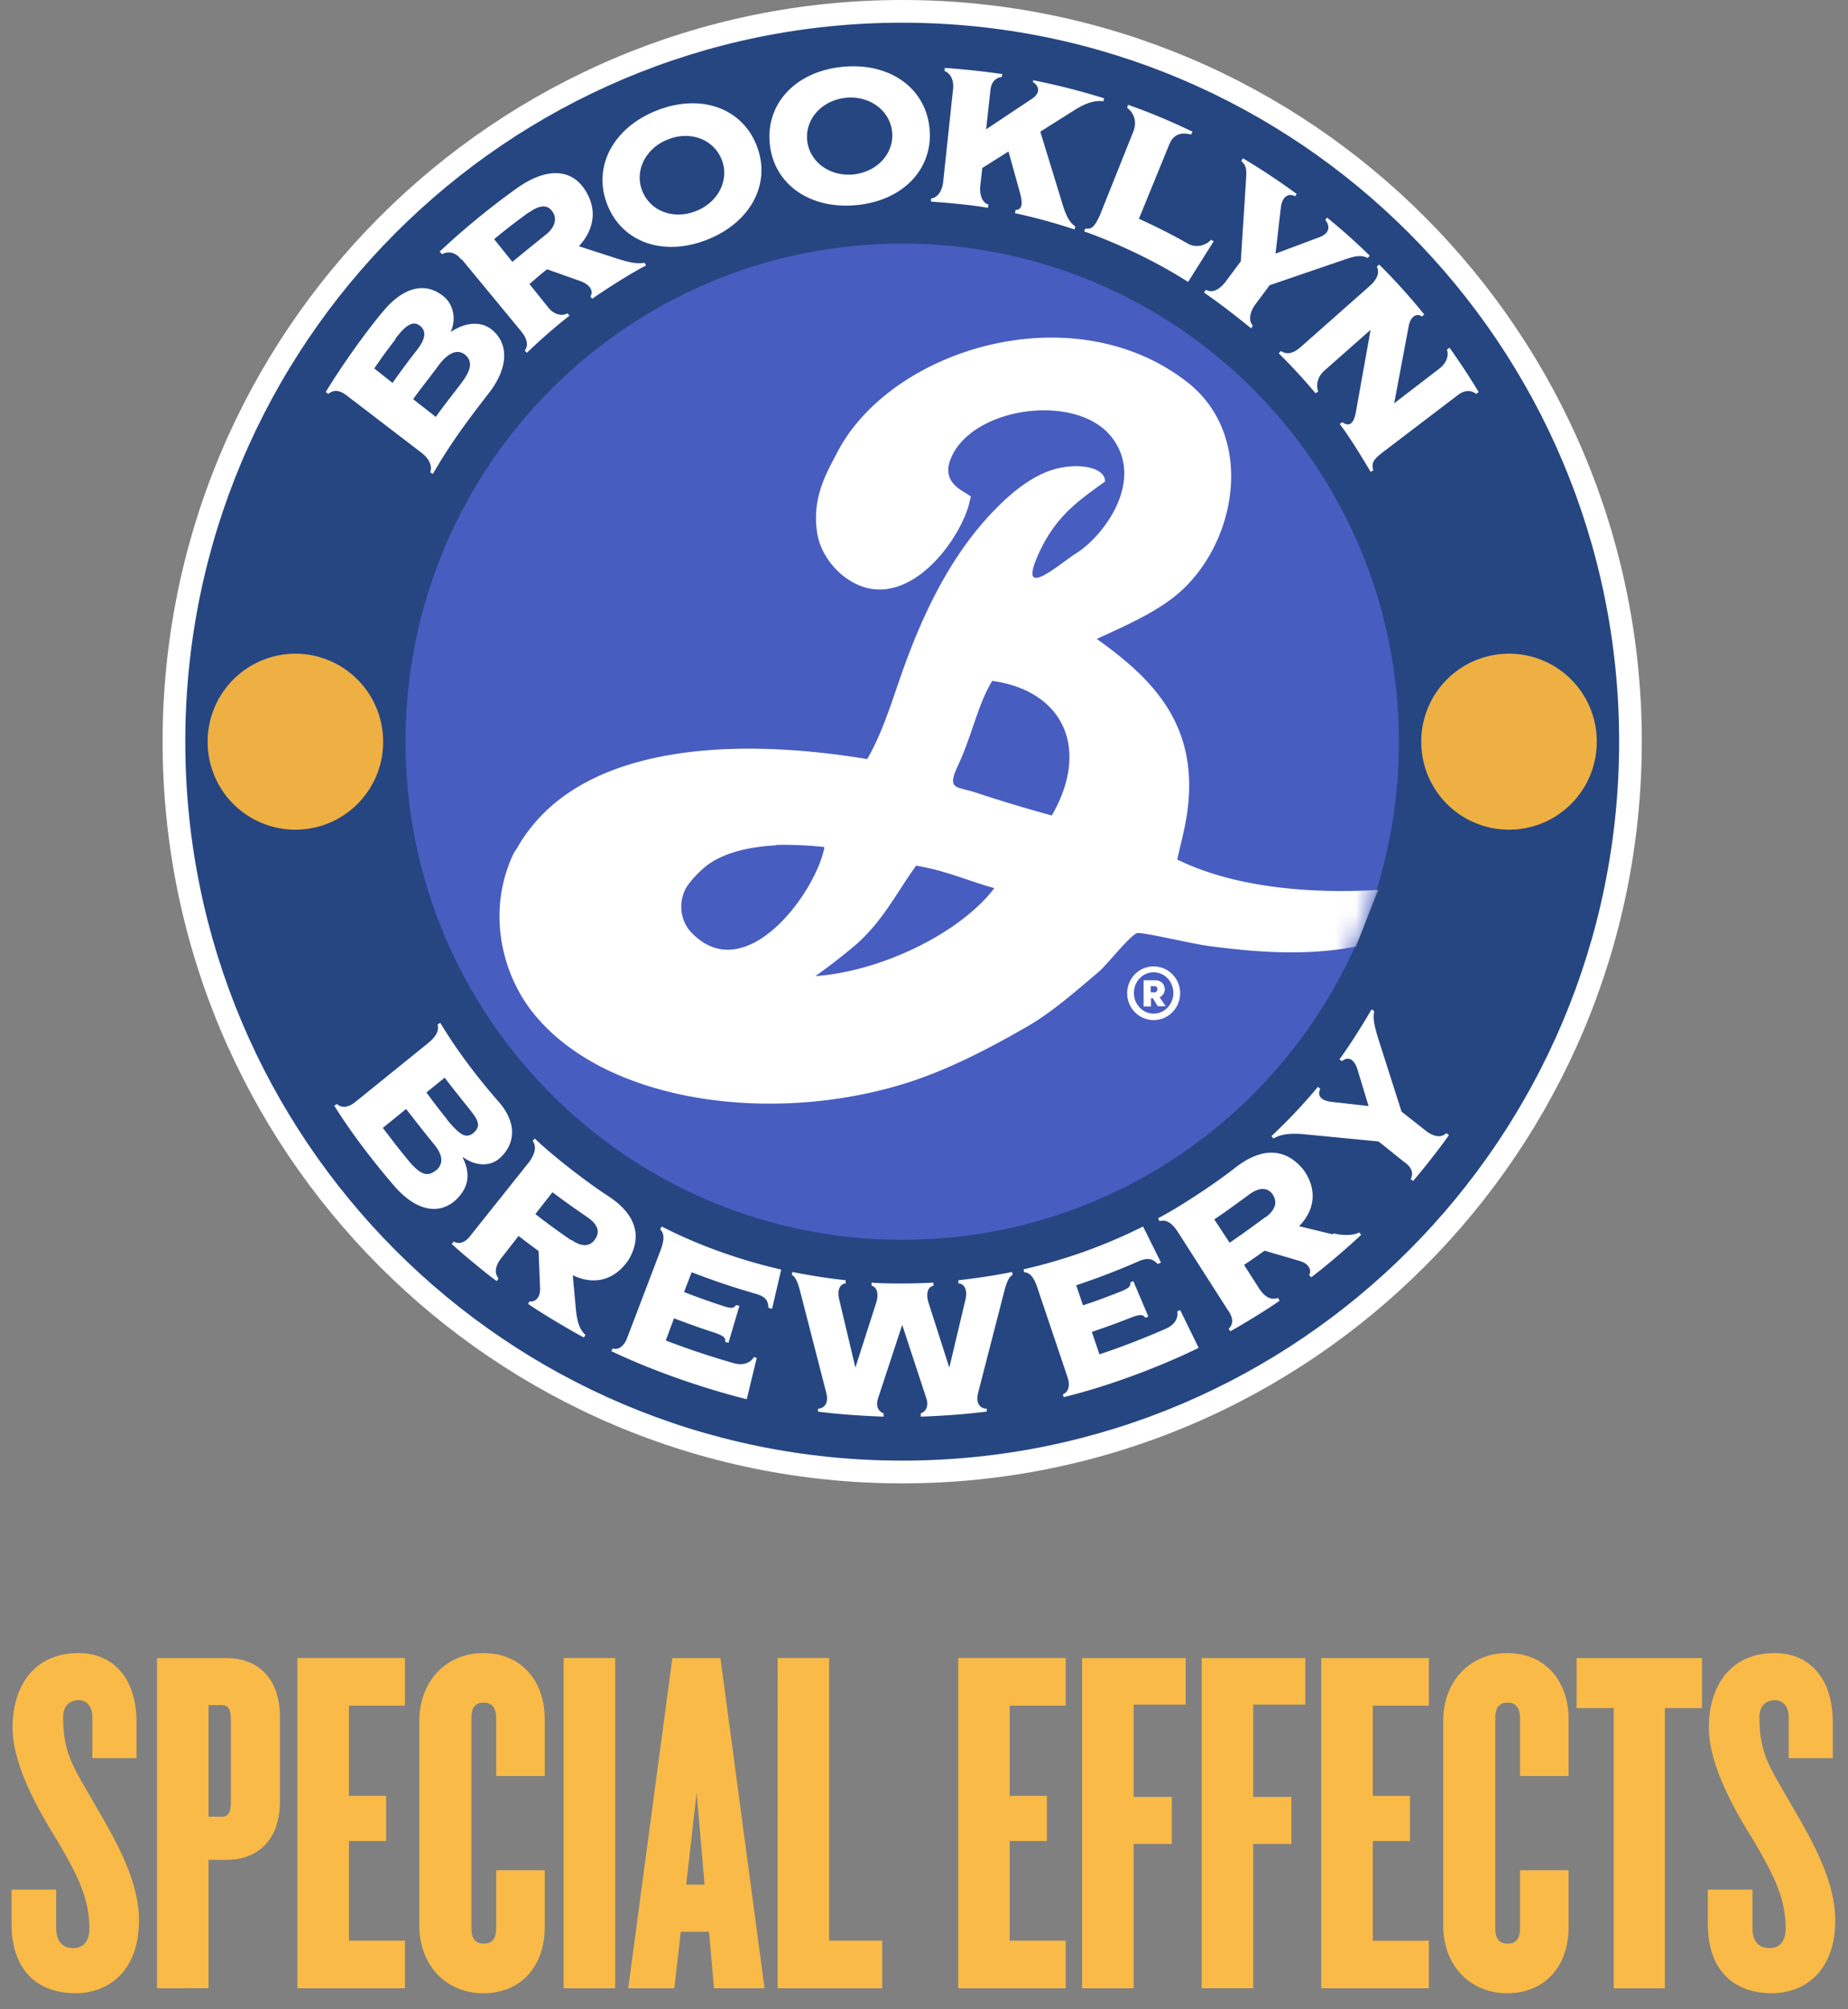 <svg width="92" height="100" viewBox="0 0 92 100" fill="none" xmlns="http://www.w3.org/2000/svg"><rect x="0" y="0" width="92" height="100" fill="#808080" stroke="none"/><g clip-path="url(#clip0_1_240)"><path d="M81.734 36.913c0 20.381-16.49 36.913-36.82 36.913-20.33 0-36.819-16.532-36.819-36.913C8.095 16.53 24.585 0 44.915 0c20.33 0 36.82 16.531 36.82 36.913z" fill="#fff"/><path d="M80.606 36.913c0 19.764-15.977 35.781-35.691 35.781-19.714 0-35.691-16.017-35.691-35.781S25.2 1.13 44.914 1.13c19.715 0 35.692 16.018 35.692 35.782z" fill="#264682"/><path d="M69.642 36.913c0 13.695-11.066 24.79-24.727 24.79s-24.727-11.095-24.727-24.79c0-13.695 11.066-24.79 24.727-24.79 13.66 0 24.727 11.095 24.727 24.79z" fill="#485DC0"/><mask id="a" maskUnits="userSpaceOnUse" x="20" y="12" width="50" height="50"><path d="M69.642 36.913c0 13.695-11.066 24.79-24.727 24.79s-24.727-11.095-24.727-24.79c0-13.695 11.066-24.79 24.727-24.79 13.66 0 24.727 11.095 24.727 24.79z" fill="#fff"/></mask><g mask="url(#a)"><path d="M45.604 43.085c-1.026 1.44-1.627 2.689-2.917 3.864a28.552 28.552 0 01-2.096 1.631c3.313-.235 7.226-2.16 8.912-4.379-1.29-.352-2.477-.896-3.9-1.116zM38.64 42.07c-1.304.073-2.491.338-3.341.925-.382.265-1.012.897-1.202 1.308-.352.764-.147 1.573.263 2.043 2.683 2.939 6.26-1.896 6.684-4.188-.747-.088-1.817-.132-2.418-.103m10.773-8.17c-.718 1.16-.982 2.66-1.715 4.232-.572 1.234-.059 1 .968 1.352 1.099.367 2.565.808 3.708 1.117 1.905-3.277.63-6.202-2.976-6.701M67.502 47.11c-2.404.47-4.94.294-7.329-.03-.806-.102-3.049-.646-3.532-.646-.293 0-1.598 1.66-1.95 1.94-1.099.925-2.286 1.983-3.532 2.703-1.89 1.088-4.002 2.205-6.215 2.88-6.772 2.058-14.995.838-18.468-3.629-1.48-1.896-2.258-4.967-.924-7.818.044-.088.206-.323.279-.455.088-.162.249-.397.366-.558 3.122-4.38 10.231-4.835 16.974-3.718.806-1.381 1.275-3.042 1.861-4.658 1.114-3.072 2.565-5.863 4.69-7.95.675-.676 1.7-1.514 2.741-1.808 1.188-.352 2.566-.117 2.55.603-1.377.985-2.462 1.749-3.297 3.57-1.114 2.455.997.544 1.861 0 1.32-.822 3.386-3.511 1.847-5.671-1.67-2.366-6.991-1.66-8.076.925-.454 1.058.308 1.5.748 1.764l.234.147s-.088.411-.146.587c-.719 2.175-3.518 5.496-6.215 3.365-.587-.47-1.158-1.248-1.29-2.145-.264-1.749.469-2.968.982-3.953 2.624-5.143 11.653-7.979 17.384-3.585 3.547 2.704 2.535 8.214-.543 10.697-1.128.897-2.535 1.5-3.899 2.131 2.741 1.97 5.41 4.409 4.368 9.39 0 .044-.366 1.587-.366 1.587 2.653 1.308 6.273 1.734 10.011 1.514l-1.1 2.791-.014.03z" fill="#fff"/></g><path d="M57.432 50.447c-.542 0-.982-.456-.982-1.029s.44-1.029.982-1.029c.543 0 .982.456.982 1.029s-.44 1.029-.982 1.029zm0-2.352c-.733 0-1.319.603-1.319 1.338 0 .734.587 1.337 1.32 1.337.732 0 1.319-.603 1.319-1.337 0-.735-.587-1.337-1.32-1.337z" fill="#fff"/><path d="M57.286 49.08v.309h.176c.117 0 .16-.089.16-.162 0-.088-.058-.147-.16-.147h-.176zm.703.147c0 .25-.19.456-.498.456h-.19v.41h-.367v-1.307h.557c.322 0 .498.206.498.456v-.015z" fill="#fff"/><path d="M57.623 49.477l.41.602h-.395l-.294-.47.279-.132zM47.714 63.716v.161c.25 0 .47.25.352.794l-.806 3.394-1.026-3.203c-.176-.544 0-.838.234-.867v-.162a27.28 27.28 0 01-1.539.044c-.483 0-1.055 0-1.538-.044v.162c.22.03.395.338.22.867l-1.027 3.203-.806-3.394c-.132-.544.103-.794.323-.794v-.161a29.267 29.267 0 01-2.653-.412l-.03.147c.162.088.279.28.425.853l1.29 5.01c.147.559-.132.78-.41.794v.147c.909.118 2.037.206 3.268.25v-.162c-.205-.073-.425-.309-.278-.75l1.202-3.658 1.202 3.659c.146.44-.073.676-.279.75v.16a37.2 37.2 0 003.283-.25v-.146c-.293 0-.571-.235-.425-.794l1.29-5.01c.147-.574.264-.765.425-.853l-.029-.147c-.689.147-1.73.309-2.668.412zM22.254 55.707a32.192 32.192 0 01-1.026-1.337l.91-.735c.365.485.805 1.029 1.157 1.47.513.632.674.91.293 1.264-.396.352-.733.073-1.334-.647v-.015zm-.542 2.528c-.425.367-.791.22-1.349-.441-.454-.544-.879-1.102-1.304-1.66l1.158-.941c.425.544.938 1.205 1.363 1.72.455.543.528.984.132 1.336v-.014zm1.334-.647c.586.426 1.348.53 1.89 0 .675-.646.85-1.675-.131-2.777-1.012-1.161-2.052-2.513-2.888-3.909l-.132.088c.059.235.015.515-.44.897l-3.65 2.953c-.424.338-.732.28-.923.103l-.131.088c.66 1.058 1.685 2.484 2.99 3.997 1.158 1.337 2.316 1.41 3.092.662.645-.632.69-1.323.308-2.087l.015-.015zM58.605 65.288c.059.235-.059.603-.528.823-1.026.456-2.272.94-3.342 1.293l-.38-1.117a37.452 37.452 0 001.934-.705c.498-.191.601-.162.733 0 .044-.015.102-.044.147-.059l-.748-1.763s-.103.044-.147.059c0 .205-.029.264-.469.455-.6.235-1.29.5-1.89.69l-.338-.998c1.07-.353 2.096-.75 3.137-1.205.528-.22.718-.044.924.147.044-.015.117-.06.16-.074l-.893-1.793a26.098 26.098 0 01-5.951 2.131l.03.147c.234 0 .453.176.644.72l1.51 4.482c.176.5 0 .793-.22.867l.03.147c2.242-.544 4.807-1.514 6.727-2.454l-.923-1.881s-.088.044-.132.059l-.015.03zM32.866 61.188c.176.162.235.426.044.97l-1.685 4.423c-.19.5-.499.603-.719.53l-.073.132c2.082.999 4.676 1.88 6.743 2.395l.498-2.058s-.103-.029-.146-.044c-.103.22-.44.441-.939.324-1.099-.309-2.389-.735-3.444-1.147l.41-1.102c.572.22 1.393.515 1.994.706.513.176.571.264.557.47.044 0 .102.03.16.044l.543-1.837s-.102-.03-.161-.044c-.132.162-.19.191-.66.044a37.61 37.61 0 01-1.934-.69l.38-.985c1.07.411 2.111.764 3.196 1.073.542.161.601.367.63.705a.77.77 0 01.176.044l.455-1.954c-1.833-.426-3.914-1.102-5.951-2.146l-.074.147zM71.064 56.34l-1.29-1.015-1.173-3.674c-.249-.822-.234-1.028-.19-1.337l-.132-.073c-.528.91-1.173 1.91-1.598 2.483l.132.088c.176-.161.543-.264.762.397l.557 1.837-1.832-.206c-.674-.073-.689-.426-.572-.646l-.117-.103a26.851 26.851 0 01-2.316 2.454l.103.117c.366-.22.835-.264 1.436-.22l3.797.367 1.246 1c.483.323.469.646.351.867l.118.102c.351-.396 1.407-1.719 1.788-2.292l-.132-.088c-.19.176-.498.25-.982-.088l.044.03zM26.33 10.58c.556-.397.937-.411 1.186-.03.22.324.132.765-.366 1.147-.528.426-1.129.911-1.642 1.337l-.908-1.131c.527-.441 1.157-.926 1.73-1.338v.015zm-3.357 2.307l2.96 3.586c.367.44.352.779.191.97l.103.117a28.676 28.676 0 012.125-1.851l-.103-.118c-.205.132-.645.132-.982-.323l-.909-1.132c.264-.22.601-.529.88-.734l1.612.573c.601.205.69.573.543.778l.087.118c.821-.573 2.023-1.323 2.683-1.66l-.073-.133c-.382.059-.733 0-1.408-.22l-1.861-.603c.703-.764.953-1.748.337-2.748-.733-1.205-2.052-1.116-3.415-.147a38.005 38.005 0 00-3.855 3.16l.117.132c.22-.117.616-.191.968.28v-.045zM19.675 16.87c.542-.72.908-.941 1.26-.633.352.31.161.735-.161 1.161-.337.427-.909 1.19-1.231 1.66l-.91-.72a26.93 26.93 0 011.07-1.469h-.028zm3.488.793c.396.338.264.793-.19 1.396-.41.544-.865 1.102-1.276 1.69l-1.128-.882c.396-.558.864-1.131 1.26-1.675.513-.69.982-.823 1.334-.53zm-5.892 2.028l3.723 2.85c.454.353.513.735.425.97l.132.074c.835-1.44 1.612-2.513 2.814-4.056.953-1.249.953-2.424.147-3.1-.63-.53-1.466-.324-2.082.102.279-.587.19-1.366-.38-1.807-.998-.779-2.082-.294-2.947.735-.923 1.087-2.184 2.88-2.888 4.055l.132.089c.22-.177.484-.25.924.088zM60.027 14.43l-.088.132c.733.5 1.495 1.088 2.345 1.778l.088-.132c-.176-.19-.22-.558.102-1.028l.733-.985 3.738-1.279c.47-.161.82-.25 1.143-.073l.103-.117a30.415 30.415 0 00-2.125-1.896l-.088.117c.249.309.22.662-.279.853l-2.198.823.263-2.293c.088-.69.513-.69.704-.558l.088-.118a34.097 34.097 0 00-2.682-1.778l-.074.147c.308.265.25.53.22 1.117l-.249 3.865-.777 1.043c-.366.456-.703.514-.938.382h-.03zM72.163 17.31l-.132.088c.117.324-.044.691-.366.94l-2.258 1.735.719-3.82c.117-.618.483-.647.66-.5l.117-.103a30.777 30.777 0 00-2.243-2.484l-.117.103c.117.235.088.53-.279.897l-3.503 3.1c-.41.353-.703.382-.997.206l-.102.117c.557.544 1.187 1.22 1.832 1.984l.132-.088c-.132-.367 0-.75.278-1.014l2.33-2.057-.732 4.085c-.132.764-.454.676-.674.514l-.132.088c.454.588 1.085 1.617 1.539 2.381l.132-.073c-.088-.353-.03-.515.469-.897l3.723-2.836c.41-.323.747-.22.923-.073l.132-.088c-.41-.691-.967-1.529-1.466-2.234l.015.03zM60.437 12.02s-.102-.059-.146-.088c-.235.264-.719.44-1.158.191a29.182 29.182 0 00-2.434-1.234l1.525-3.733c.205-.485.616-.588 1.07-.455l.073-.147c-1.1-.53-2.228-1-3.21-1.337l-.044.147c.279.205.513.617.323 1.146l-1.686 4.217c-.25.544-.41.705-.718.647l-.059.146c1.54.53 3.635 1.514 5.174 2.513l1.276-2.027.014.014zM63.002 60.571c-.498.368-1.202.882-1.788 1.279l-.762-1.161c.571-.382 1.187-.838 1.73-1.235.586-.44.981-.294 1.172-.014.205.308.235.705-.352 1.146v-.015zm3.371.867l-1.7-.411c.821-.838.894-1.867.22-2.807-.85-1.043-2.008-1.19-3.4-.103-.91.72-2.727 1.94-3.84 2.513l.072.147c.279-.074.543 0 .88.485l2.521 3.938c.337.47.22.764.044.926l.073.132c.47-.25 1.906-1.117 2.463-1.528l-.088-.133c-.25.089-.557.06-.894-.41l-.792-1.235c.367-.235.748-.515 1.026-.706l1.76.515c.527.161.57.543.453.69l.103.118c.601-.44 1.847-1.499 2.492-2.116l-.103-.118c-.249.147-.762.177-1.29.044v.06zM28.425 61.717a35.39 35.39 0 01-1.773-1.293l.85-1.087a46.32 46.32 0 001.73 1.234c.6.412.615.779.395 1.102-.205.309-.586.456-1.187.03l-.015.014zm2.83 1.044c.717-1.147.483-2.293-.998-3.248-.982-.632-2.74-1.984-3.635-2.85l-.102.117c.16.235.176.529-.147 1.014l-2.917 3.659c-.337.47-.66.455-.864.338l-.103.117c.381.368 1.685 1.455 2.242 1.852l.088-.132c-.16-.206-.234-.5.103-.97l.894-1.146c.337.264.718.543.997.749l.073 1.837c.03.558-.322.72-.513.661l-.088.132c.616.426 2.008 1.264 2.785 1.675l.073-.132c-.249-.22-.395-.558-.469-1.22l-.16-1.748c1.055.514 2.051.25 2.725-.69l.015-.015z" fill="#fff"/><path d="M10.338 36.913a4.366 4.366 0 004.368 4.379 4.366 4.366 0 004.368-4.38 4.375 4.375 0 00-4.368-4.378 4.375 4.375 0 00-4.368 4.379zM70.756 36.913a4.366 4.366 0 004.368 4.379 4.366 4.366 0 004.368-4.38 4.366 4.366 0 00-4.368-4.378 4.366 4.366 0 00-4.368 4.379z" fill="#EEB042"/><path d="M51.452 3.938l-.03.147c.191.103.5.47-.058.838l-2.272 1.513.22-1.984c.059-.455.337-.602.557-.617l.03-.147a38.102 38.102 0 00-2.873-.308v.161c.22.06.469.368.425.853l-.499 4.687c-.073.544-.366.779-.6.794v.161c.498.03 1.949.147 2.828.309l.03-.162c-.206-.058-.455-.308-.41-.925l.102-.897 1.304-.823.572 2.058c.176.631.059.852-.22.852l-.03.162c1.012.22 1.936.47 2.962.808l.043-.147c-.278-.191-.454-.5-.644-1.132l-1.1-3.585 1.7-1.073c.558-.353 1.027-.5 1.437-.44l.044-.148a34.351 34.351 0 00-3.518-.896v-.059zM34.64 10.507c-1.114.44-2.272 0-2.668-1.014-.396-1 .176-2.131 1.29-2.557 1.114-.441 2.272 0 2.668 1.014.396.999-.176 2.13-1.29 2.557zm-1.935-5.011c-2.17.852-3.21 2.792-2.477 4.673.733 1.895 2.8 2.615 4.969 1.763 2.17-.852 3.21-2.792 2.477-4.673-.733-1.895-2.8-2.615-4.969-1.763zM42.467 8.684c-1.187.103-2.184-.646-2.286-1.719-.088-1.072.762-1.984 1.949-2.101 1.187-.103 2.184.646 2.286 1.72.088 1.072-.762 1.983-1.949 2.1zm-.469-5.363c-2.33.206-3.855 1.778-3.68 3.791.177 2.028 1.965 3.306 4.28 3.1 2.331-.205 3.856-1.777 3.68-3.79-.176-2.028-1.964-3.307-4.28-3.101z" fill="#fff"/></g><path d="M.577 94.043h2.22v1.925c0 .593.272.987.84.987.543 0 .814-.37.814-.987 0-1.48-.592-2.64-1.555-4.294-.962-1.53-2.27-3.8-2.27-5.7 0-2.049 1.061-3.702 3.282-3.702 1.728 0 2.888 1.258 2.888 3.43v1.802H4.599v-2.049c0-.543-.296-.839-.69-.839-.42 0-.766.272-.766.84 0 1.9.568 2.566 1.604 4.392 1.086 1.851 2.172 3.8 2.172 5.725 0 2.567-1.555 3.628-3.159 3.628-1.974 0-3.183-1.234-3.183-3.43v-1.728zm13.36-4.417c0 2.172-1.334 2.937-2.641 2.937h-.914v6.391H7.816V82.52h3.48c1.307 0 2.64.765 2.64 2.961v4.146zm-2.444.099v-4.171c0-.494-.148-.691-.444-.691h-.667v5.553h.667c.296 0 .444-.198.444-.691zm8.667 9.23h-5.355V82.518h5.355v2.369h-2.789v4.491h1.851v2.246h-1.85v4.96h2.788v2.37zm6.96-3.06c0 1.974-1.185 3.306-3.06 3.306-1.827 0-3.184-1.357-3.184-3.38V85.652c0-2 1.357-3.381 3.183-3.381 1.876 0 3.06 1.357 3.06 3.307v2.813h-2.418v-2.838c0-.444-.123-.814-.617-.814-.518 0-.617.37-.617.814v10.365c0 .444.099.814.617.814s.617-.37.617-.814v-2.838h2.418v2.813zm3.506 3.06H28.06V82.518h2.567v16.435zm4.672-2.814h-1.407l-.32 2.813h-2.296l2.197-16.435h2.394l2.196 16.435h-2.517l-.247-2.813zm-1.135-2.344h.913l-.395-4.566-.518 4.566zm9.756 2.788v2.37h-5.207V82.518h2.567v14.066h2.64zm9.138 2.37h-5.355V82.518h5.355v2.369h-2.789v4.491h1.85v2.246h-1.85v4.96h2.789v2.37zm5.972-14.117h-2.591v4.59h1.9v2.345h-1.9v7.181H53.87V82.52h5.158v2.32zm5.953 0H62.39v4.59h1.9v2.345h-1.9v7.181h-2.566V82.52h5.158v2.32zm6.15 14.116h-5.356V82.52h5.356v2.369h-2.789v4.491h1.851v2.246h-1.85v4.96h2.788v2.37zm6.96-3.06c0 1.975-1.186 3.307-3.061 3.307-1.826 0-3.184-1.357-3.184-3.38V85.652c0-2 1.358-3.381 3.184-3.381 1.875 0 3.06 1.357 3.06 3.307v2.813h-2.418v-2.838c0-.444-.124-.814-.617-.814-.519 0-.617.37-.617.814v10.365c0 .444.098.814.617.814.518 0 .617-.37.617-.814v-2.838h2.418v2.813zm6.64-10.883h-1.85v13.943h-2.543V85.011h-1.85V82.52h6.243v2.492zm.291 9.032h2.221v1.925c0 .593.272.987.84.987.542 0 .814-.37.814-.987 0-1.48-.593-2.64-1.555-4.294-.962-1.53-2.27-3.8-2.27-5.7 0-2.049 1.06-3.702 3.282-3.702 1.727 0 2.887 1.258 2.887 3.43v1.802h-2.196v-2.049c0-.543-.296-.839-.691-.839-.42 0-.765.272-.765.84 0 1.9.567 2.566 1.604 4.392 1.086 1.851 2.172 3.8 2.172 5.725 0 2.567-1.555 3.628-3.16 3.628-1.974 0-3.183-1.234-3.183-3.43v-1.728z" fill="#F9BA47"/><defs><clipPath id="clip0_1_240"><path fill="#fff" transform="translate(8.095)" d="M0 0h73.639v73.826H0z"/></clipPath></defs></svg>